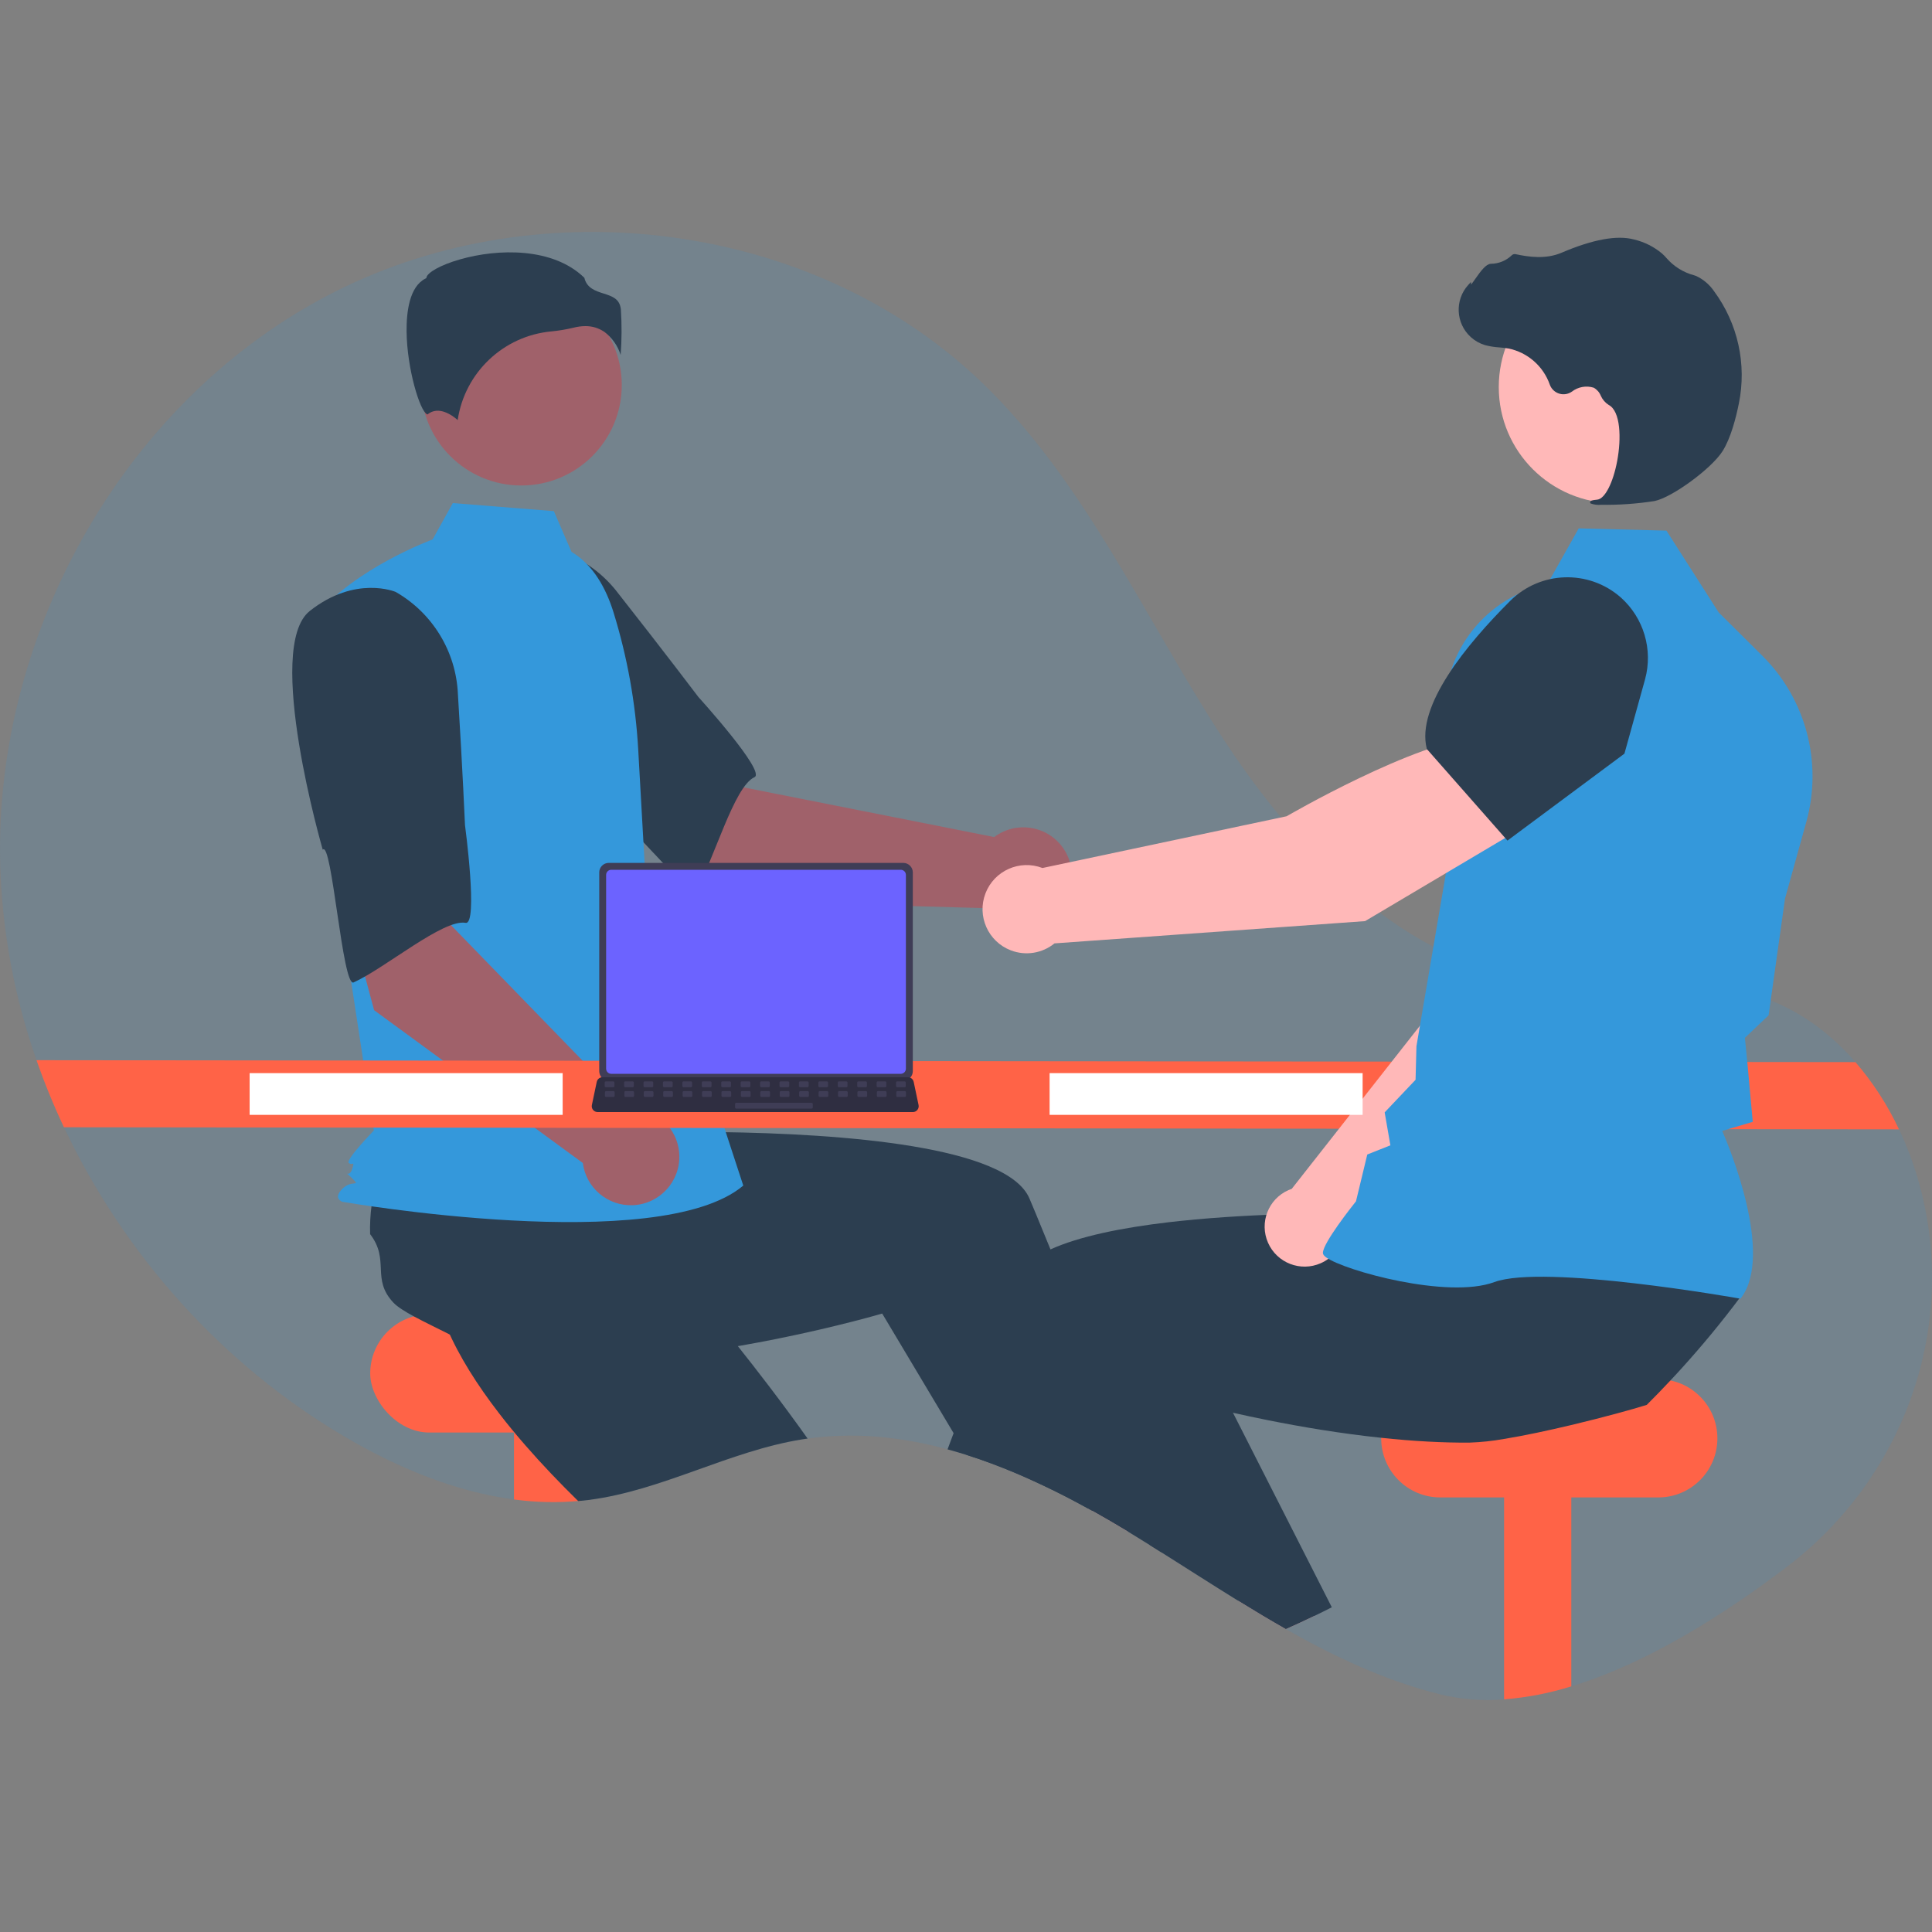 <svg xmlns="http://www.w3.org/2000/svg" id="Layer_1" data-name="Layer 1" viewBox="0 0 1000 1000"><rect x="0" y="0" width="1000" height="1000" fill="#808080" stroke="none"/><defs><style>      .cls-1 {        fill: #ffb6b6;      }      .cls-2 {        fill: #2f2e41;      }      .cls-3 {        fill: #fff;      }      .cls-4 {        fill: #3f3d56;      }      .cls-5 {        fill: #2c3e50;      }      .cls-6 {        opacity: .15;      }      .cls-6, .cls-7 {        fill: #3498db;      }      .cls-8 {        fill: #6c63ff;      }      .cls-9 {        fill: tomato;      }      .cls-10 {        fill: #ffb8b8;      }      .cls-11 {        fill: #a0616a;      }    </style></defs><path class="cls-6" d="m925.23,810.72c-32.76,24.95-72.68,50.23-111.93,62.14-11.31,3.54-22.99,5.8-34.8,6.73-11.05.89-22.17.03-32.94-2.56-28.32-7.05-54.6-19.38-80.01-33.8-8.31-4.72-16.51-9.65-24.68-14.69-13.32-8.23-26.51-16.75-39.74-25.07-1.98-1.26-3.95-2.5-5.93-3.72h-.01c-3.19-2-6.39-3.98-9.6-5.93-.56-.35-1.13-.68-1.7-1.03-6.06-3.67-12.23-7.26-18.49-10.77-.77-.42-1.54-.85-2.3-1.27-12.13-6.73-24.59-12.83-37.35-18.28-8.38-3.53-16.86-6.71-25.43-9.42h-.01c-3.28-1.03-6.56-2-9.87-2.89-9.9-2.72-19.98-4.69-30.17-5.9-14.04-1.7-28.24-1.59-42.26.34-.95.13-1.88.26-2.83.42-37.93,6.07-72.54,26.55-110.63,31.37-1.24.16-2.46.3-3.7.41-.53.05-1.06.11-1.58.14-11.07.95-22.21.67-33.22-.82-30.76-4.06-60.72-16.65-87.68-32.51-63.04-37.1-114.17-94.12-145.26-160.15-5.34-11.32-10.08-22.91-14.2-34.72C7.37,515.98,1.03,481.63.09,446.91c-2.92-120.45,65.53-241.29,172.99-295.77,107.47-54.48,248.85-36.46,335.53,47.23,52.58,50.77,83,119.56,122.57,181.02,39.57,61.45,95.81,120.15,168.35,129.1,36.95,4.56,75.62-4.26,111.04,7.21,19.61,6.36,36.34,18.53,49.82,34.04,9.06,10.52,16.64,22.23,22.54,34.8,4.32,9.09,7.83,18.54,10.48,28.25.49,1.79.95,3.58,1.39,5.36,17.64,72.06-10.55,147.6-69.56,192.55Z"></path><rect class="cls-9" x="191.62" y="680.27" width="174.02" height="61.21" rx="30.6" ry="30.6"></rect><path class="cls-9" d="m300.84,725.88v50.92c-11.59,1.12-23.27.9-34.8-.67v-50.25h34.8Z"></path><path class="cls-5" d="m418,744.6c-.95.13-1.88.26-2.83.42-37.93,6.07-72.54,26.55-110.63,31.37-1.24.16-2.46.3-3.7.41-.53.05-1.06.11-1.58.14-9.3-9.11-18.6-18.81-27.34-28.85-4.74-5.44-9.33-10.98-13.63-16.6-11.19-14.5-20.67-29.4-26.93-44.05.64-7.02-3.73-23.26-5.82-35.69h-.01c-.89-5.23-1.37-9.77-.92-12.69,2.54-16.83,16.29-14.89,20.51-31.38,3.81-3.16,7.87-6.02,12.13-8.53.71-.42,1.43-.84,2.17-1.26l45.85-31.68,17.52,17.19,26.67,26.16,28.9,28.34-24.53,24.78s20.5,23.63,44.47,55.14c6.43,8.46,13.12,17.5,19.72,26.79Z"></path><path class="cls-9" d="m813.31,725.88v146.98c-11.31,3.54-22.99,5.8-34.8,6.73v-153.72h34.8Z"></path><path class="cls-9" d="m745.5,713.87h112.82c16.9,0,30.6,13.7,30.6,30.6h0c0,16.9-13.7,30.6-30.6,30.6h-112.82c-16.9,0-30.6-13.7-30.6-30.6h0c0-16.9,13.7-30.6,30.6-30.6Z"></path><path class="cls-1" d="m583.88,792.8c-6.06-3.67-12.23-7.26-18.49-10.77-.77-.42-1.54-.85-2.3-1.27l4.13-1.76,11.14-4.79.11-.05.12.41,5.3,18.23Z"></path><path class="cls-5" d="m601.13,803.48c-1.98-1.26-3.95-2.5-5.93-3.72h-.01c-3.19-2-6.39-3.98-9.6-5.93-.56-.35-1.13-.68-1.7-1.03-6.06-3.67-12.23-7.26-18.49-10.77-.77-.42-1.54-.85-2.3-1.27-12.13-6.73-24.59-12.83-37.35-18.28-8.38-3.53-16.86-6.71-25.43-9.42h-.01l-6.73-11.27-30.3-50.75-6.66-11.15s-22.72,6.72-54.87,13.17c-11.7,2.35-24.64,4.66-38.21,6.6-14.51,2.06-29.73,3.71-44.85,4.5-7.21.38-14.4.58-21.48.52-18.3-.12-35.88-1.84-51.28-5.92-5.14-4.82-20.62-11.39-31.71-17.4h-.01c-4.66-2.52-8.52-4.93-10.55-7.08-11.69-12.36-1.7-22-12.1-35.49-.14-4.95.11-9.9.76-14.81.11-.82.22-1.64.35-2.48l3.28-55.64,24.34-3.22,37.04-4.9,40.12-5.3,4.42,34.59s31.24-1.58,70.82-1.06c63.57.86,148.64,7.2,160.16,34.4,1.08,2.56,2.16,5.14,3.24,7.72,2.57,6.17,5.11,12.37,7.63,18.6,9.13,22.56,17.85,45.34,25.8,66.87,4.94,13.39,9.6,26.31,13.89,38.39,3.44,9.72,6.64,18.91,9.55,27.38,2.66,7.73,5.08,14.85,7.22,21.23.34,1,.66,1.98.98,2.93Z"></path><path class="cls-11" d="m377.23,466.37l-76.88-65.29,50.02-50.62,34.89,57.16,129.35,25.64c11.07-8.33,26.79-6.11,35.13,4.96,8.33,11.07,6.11,26.79-4.96,35.13-10.39,7.82-25.03,6.4-33.73-3.27l-133.82-3.71Z"></path><path class="cls-5" d="m232.42,315.27c-8.88,28.9,75.73,97.84,75.73,97.84.94-6.94,48.91,52.9,52.18,47.48,9.28-15.4,19.48-53.47,30.19-58.33,6.12-2.78-29.01-41.46-29.01-41.46,0,0-17.92-23.71-41.58-53.76-13.28-17.52-34.6-27.01-56.51-25.16,0,0-22.11,4.49-31,33.4Z"></path><circle class="cls-11" cx="269.83" cy="199.29" r="52"></circle><path class="cls-7" d="m295.82,285.65c11.2,6.66,17.9,18.9,21.75,31.35,7.12,23.05,11.41,46.89,12.77,70.97l4.06,72.12,50.32,153.56c-43.61,36.9-207.53,8.39-207.53,8.39,0,0-5.03-1.68,0-6.71s9.93-.57,4.9-5.61-1.56.57.11-4.46,0-1.68-1.68-3.35,12.98-16.77,12.98-16.77l-13.42-88.14-16.77-177.79c20.13-25.16,60.61-39.99,60.61-39.99l10.46-18.83,52.3,4.18,9.14,21.09Z"></path><path class="cls-5" d="m312.69,171.67c4.04,3.01,7.04,7.22,8.56,12.03.59-7.85.62-15.74.11-23.59-.61-5.52-4.5-6.76-9-8.2-4.07-1.3-8.66-2.77-9.9-8.13-16.34-15.9-44.8-15.1-64.27-9.55-10.71,3.05-16.88,6.97-17.43,9.27l-.11.47-.44.22c-8.26,4.13-9.87,17.17-9.76,27.38.2,19.24,6.84,41.09,10.59,42.87.2.09.25.06.33-.01h0c5.64-4.5,12.51.34,15.53,2.98,3.67-24.61,23.65-43.54,48.42-45.87,3.93-.38,7.83-1.03,11.67-1.96,1.95-.5,3.95-.77,5.96-.78,3.46-.05,6.86.96,9.73,2.89Z"></path><path class="cls-8" d="m247.17,544.71l-15.91-8.15c-1.96-1.4-2.42-4.12-1.02-6.08,1.12-1.57,3.13-2.22,4.95-1.6l15.91,8.15c1.96,1.4,2.42,4.12,1.02,6.08-1.12,1.57-3.13,2.22-4.95,1.6h0Z"></path><path class="cls-11" d="m193.64,522.88l-26.16-97.41,69.92-13.24-3.76,66.86,91.87,94.59c13.84-.57,25.52,10.2,26.09,24.04.57,13.84-10.2,25.52-24.04,26.09-12.99.53-24.24-8.96-25.9-21.85l-108.01-79.08Z"></path><path class="cls-5" d="m160.32,316.26c-23.73,18.74,6.73,123.54,6.73,123.54,4.72-5.18,10.2,71.32,15.96,68.71,16.38-7.4,46.41-32.93,57.99-30.85,6.62,1.19-.32-50.6-.32-50.6,0,0-1.28-29.69-3.67-67.87-.97-21.96-13.13-41.89-32.21-52.81,0,0-20.75-8.87-44.48,9.87Z"></path><path class="cls-9" d="m982.92,584.55l-949.83-1.08c-5.34-11.32-10.08-22.91-14.2-34.72l941.49,1c9.06,10.52,16.64,22.23,22.54,34.8Z"></path><path class="cls-1" d="m680.4,836.36c-4.91,2.38-9.86,4.67-14.86,6.88-8.31-4.72-16.51-9.65-24.68-14.69l30.27-13.3,9.27,21.11Z"></path><path class="cls-5" d="m901.09,670.98c-4.92,6.6-10,13.07-15.23,19.41-4.82,5.84-9.78,11.58-14.86,17.2-2.1,2.33-4.22,4.64-6.4,6.94-4,4.28-8.08,8.5-12.25,12.64-7.51,2.36-22.73,6.53-39.04,10.42-11.87,2.82-24.32,5.5-34.8,7.2-5.87,1.05-11.81,1.69-17.77,1.9-7.08.06-14.27-.13-21.48-.52-8.14-.43-16.29-1.1-24.34-1.97-20.94-2.2-41.23-5.62-58.72-9.13-6.41-1.27-12.43-2.57-17.98-3.83-10.5-2.36-19.29-4.57-25.65-6.25-7.16-1.87-11.25-3.08-11.25-3.08l-17.94,30.05-9.31,15.59-6.84,11.46-1.82,3.04c-.77-.42-1.54-.85-2.3-1.27-12.13-6.73-24.59-12.83-37.35-18.28-8.38-3.53-16.86-6.71-25.43-9.42h-.01c-3.28-1.03-6.56-2-9.87-2.89,1.03-2.77,2.08-5.56,3.13-8.38,1.97-5.24,3.98-10.54,6.02-15.88,4.43-11.57,9.01-23.31,13.73-34.98,3.86-9.59,7.8-19.14,11.79-28.56,1.84-4.34,5.57-8.16,10.79-11.51,2.5-1.57,5.1-2.97,7.79-4.18,14.94-6.8,36.95-11.23,61.21-14.08,2-.23,4.02-.46,6.05-.67,20.08-2.11,41.38-3.2,61.3-3.71,9.97-.25,19.6-.35,28.55-.36,2.89,0,5.7,0,8.44.02h.01c7.38.04,14.17.14,20.15.26,1.16.02,2.29.06,3.4.08h.01c.74.01,1.48.04,2.2.05,13.07.34,21.09.74,21.09.74l3.11-24.39.64-4.92.6-4.68h0s.07-.6.07-.6h.49s8.64-.18,8.64-.18l72.63-1.42,39.68-.78-6.29,26.96-10.38,44.48c1.06,7.03,36.17,1.52,35.81,7.49Z"></path><path class="cls-5" d="m689.35,831.92c-2.96,1.51-5.95,3-8.95,4.44-4.91,2.38-9.86,4.67-14.86,6.88-8.31-4.72-16.51-9.65-24.68-14.69-13.32-8.23-26.51-16.75-39.74-25.07-1.98-1.26-3.95-2.5-5.93-3.72h-.01c-5.45-8.09-11.01-16.51-16.61-25.19-.08-.12-.16-.24-.23-.36-1.44-2.21-2.87-4.43-4.3-6.67-8.97-14.04-17.98-28.68-26.73-43.64l22.15-10.35,41.19-19.23,7.1-3.31,20.43,40.22,18.22,35.87,4.06,7.98,28.88,56.84Z"></path><path class="cls-10" d="m695.56,638.84l105.01-101.27,29.11-82.41-42.93-18.67c-22.05,21.12-45.89,86.92-45.89,86.92l-72.26,91.94c-.56.19-1.12.4-1.68.64-10.45,4.61-15.19,16.82-10.58,27.27,4.61,10.45,16.82,15.19,27.27,10.58,6.2-2.73,10.67-8.33,11.96-14.99Z"></path><path class="cls-8" d="m774.67,445.68l54.46,17.29.21-.03c20.27-3.4,37.09-36.5,47.63-63.67,7.2-18.6-1.24-39.59-19.31-48.04h0c-13.14-6.04-28.57-4.09-39.8,5.02l-27.96,22.85-15.22,66.58Z"></path><path class="cls-7" d="m900.87,672.2l.32-.42c16.99-22.53-6.25-78.34-9.76-86.43l15.8-4.68-2.75-30.08-1.33-13.41,12.28-11.67.04-.3,8.45-60.12,11.05-39.79c8.48-30.63-.22-63.45-22.76-85.85l-22.6-22.43-27.07-42.37-45.39-1.17-16.32,28.99c-31.32,6.39-53.6,34.26-52.93,66.22l1.54,77.19-16.29,95.64-.46,17.37-15.99,16.87,2.96,17.05-11.96,4.76-5.85,24.23c-2.23,2.8-16.99,21.45-17.12,26.65-.02.78.54,1.55,1.75,2.42,9.55,6.83,62.93,21.64,86.96,12.74,25.59-9.47,125.89,8.32,126.9,8.5l.52.09Z"></path><circle class="cls-10" cx="835.89" cy="200.34" r="60.13"></circle><path class="cls-5" d="m828.55,261.28c9.31.15,18.62-.51,27.82-1.94,9.12-1.85,29.52-16.81,35.21-25.8h0c4.23-6.68,6.93-17.12,8.45-24.7,4.15-20.28-.5-41.37-12.79-58.04-2.34-3.45-5.56-6.2-9.33-7.96-.33-.13-.68-.25-1.03-.35-5.49-1.45-10.43-4.5-14.18-8.77-.73-.86-1.51-1.67-2.36-2.43-4.23-3.57-9.25-6.09-14.65-7.35-8.71-2.33-21.31-.02-37.45,6.88-8.11,3.47-16.98,2.21-23.8.73-.78-.15-1.58.12-2.1.72-2.9,2.73-6.73,4.25-10.71,4.27-2.44.11-5,3.48-8.09,7.89-.7,1-1.52,2.17-2.11,2.88l-.08-1.36-1.38,1.52c-7.1,7.82-6.51,19.92,1.31,27.01,2.1,1.91,4.6,3.32,7.32,4.14,2.45.65,4.97,1.05,7.5,1.2,1.54.14,3.12.28,4.64.55,9.94,2.03,18.07,9.14,21.43,18.71,1.41,3.92,5.72,5.96,9.64,4.55.62-.22,1.2-.52,1.74-.89,3.22-2.51,7.46-3.28,11.35-2.07,1.66.92,2.95,2.39,3.66,4.15.86,1.96,2.28,3.62,4.09,4.77,6.18,3.19,6.61,17.3,4.39,29.07-2.14,11.34-6.37,19.55-10.29,19.95-3.01.31-3.36.53-3.58,1.06l-.19.48.34.45c1.67.6,3.44.84,5.21.7Z"></path><path class="cls-10" d="m789.6,427.5l-23.19-46.22c-33.65,2.3-100.45,41.21-100.45,41.21l-126.38,26.79c-11.77-4.52-24.98,1.35-29.5,13.12-4.52,11.77,1.35,24.98,13.12,29.5,7.64,2.94,16.26,1.56,22.61-3.61l160.76-11.52,83.03-49.27Z"></path><path class="cls-5" d="m780.25,435.09l60.55-45,10.67-38.44c4.22-15.41-.68-31.87-12.63-42.48h0c-16.57-14.51-41.55-13.7-57.16,1.84-22.79,22.74-48.78,54.48-43.19,76.48l.06.22,41.7,47.37Z"></path><rect class="cls-3" x="543.27" y="555.45" width="162.02" height="21.6"></rect><rect class="cls-3" x="129.21" y="555.45" width="162.02" height="21.6"></rect><path class="cls-4" d="m310.16,451.57v102.86c0,2.73,2.21,4.94,4.94,4.94h152.43c2.73,0,4.94-2.21,4.94-4.94v-102.86c0-2.73-2.22-4.93-4.94-4.94h-152.43c-2.73,0-4.94,2.21-4.94,4.94Z"></path><path class="cls-8" d="m313.73,452.85v100.31c0,1.46,1.18,2.64,2.64,2.64h149.88c1.46,0,2.64-1.18,2.64-2.64v-100.31c0-1.46-1.18-2.64-2.64-2.65h-149.88c-1.46,0-2.64,1.19-2.64,2.65Z"></path><path class="cls-2" d="m306.97,574.48c.57.71,1.43,1.12,2.33,1.12h163.21c1.66,0,3-1.35,3-3.01,0-.21-.02-.41-.06-.61l-2.53-12.03c-.21-1-.92-1.82-1.87-2.18-.34-.13-.7-.2-1.07-.2h-158.16c-.36,0-.73.07-1.07.2-.95.36-1.66,1.18-1.87,2.18l-2.53,12.03c-.18.88.04,1.8.61,2.5Z"></path><rect class="cls-4" x="463.79" y="559.73" width="5.03" height="3.02" rx=".59" ry=".59"></rect><rect class="cls-4" x="453.74" y="559.73" width="5.03" height="3.02" rx=".59" ry=".59"></rect><rect class="cls-4" x="443.69" y="559.73" width="5.03" height="3.02" rx=".59" ry=".59"></rect><rect class="cls-4" x="433.63" y="559.73" width="5.03" height="3.02" rx=".59" ry=".59"></rect><rect class="cls-4" x="423.58" y="559.73" width="5.03" height="3.02" rx=".59" ry=".59"></rect><rect class="cls-4" x="413.52" y="559.73" width="5.03" height="3.02" rx=".59" ry=".59"></rect><rect class="cls-4" x="403.47" y="559.73" width="5.03" height="3.02" rx=".59" ry=".59"></rect><rect class="cls-4" x="393.42" y="559.73" width="5.03" height="3.02" rx=".59" ry=".59"></rect><rect class="cls-4" x="383.36" y="559.73" width="5.03" height="3.02" rx=".59" ry=".59"></rect><rect class="cls-4" x="373.31" y="559.73" width="5.03" height="3.02" rx=".59" ry=".59"></rect><rect class="cls-4" x="363.26" y="559.73" width="5.03" height="3.02" rx=".59" ry=".59"></rect><rect class="cls-4" x="353.2" y="559.73" width="5.03" height="3.02" rx=".59" ry=".59"></rect><rect class="cls-4" x="343.15" y="559.73" width="5.03" height="3.02" rx=".59" ry=".59"></rect><rect class="cls-4" x="333.09" y="559.73" width="5.03" height="3.02" rx=".59" ry=".59"></rect><rect class="cls-4" x="323.04" y="559.73" width="5.03" height="3.02" rx=".59" ry=".59"></rect><rect class="cls-4" x="312.99" y="559.73" width="5.03" height="3.02" rx=".59" ry=".59"></rect><rect class="cls-4" x="463.91" y="564.76" width="5.03" height="3.02" rx=".59" ry=".59"></rect><rect class="cls-4" x="453.86" y="564.76" width="5.03" height="3.02" rx=".59" ry=".59"></rect><rect class="cls-4" x="443.8" y="564.76" width="5.03" height="3.02" rx=".59" ry=".59"></rect><rect class="cls-4" x="433.75" y="564.76" width="5.03" height="3.02" rx=".59" ry=".59"></rect><rect class="cls-4" x="423.7" y="564.76" width="5.03" height="3.02" rx=".59" ry=".59"></rect><rect class="cls-4" x="413.64" y="564.76" width="5.03" height="3.02" rx=".59" ry=".59"></rect><rect class="cls-4" x="403.59" y="564.76" width="5.03" height="3.02" rx=".59" ry=".59"></rect><rect class="cls-4" x="393.54" y="564.76" width="5.03" height="3.02" rx=".59" ry=".59"></rect><rect class="cls-4" x="383.48" y="564.76" width="5.03" height="3.02" rx=".59" ry=".59"></rect><rect class="cls-4" x="373.43" y="564.76" width="5.03" height="3.02" rx=".59" ry=".59"></rect><rect class="cls-4" x="363.37" y="564.76" width="5.03" height="3.02" rx=".59" ry=".59"></rect><rect class="cls-4" x="353.32" y="564.76" width="5.03" height="3.02" rx=".59" ry=".59"></rect><rect class="cls-4" x="343.27" y="564.76" width="5.03" height="3.02" rx=".59" ry=".59"></rect><rect class="cls-4" x="333.21" y="564.76" width="5.03" height="3.02" rx=".59" ry=".59"></rect><rect class="cls-4" x="323.16" y="564.76" width="5.03" height="3.02" rx=".59" ry=".59"></rect><rect class="cls-4" x="313.11" y="564.76" width="5.03" height="3.02" rx=".59" ry=".59"></rect><rect class="cls-4" x="380.47" y="570.79" width="40.21" height="3.02" rx=".59" ry=".59"></rect></svg>
